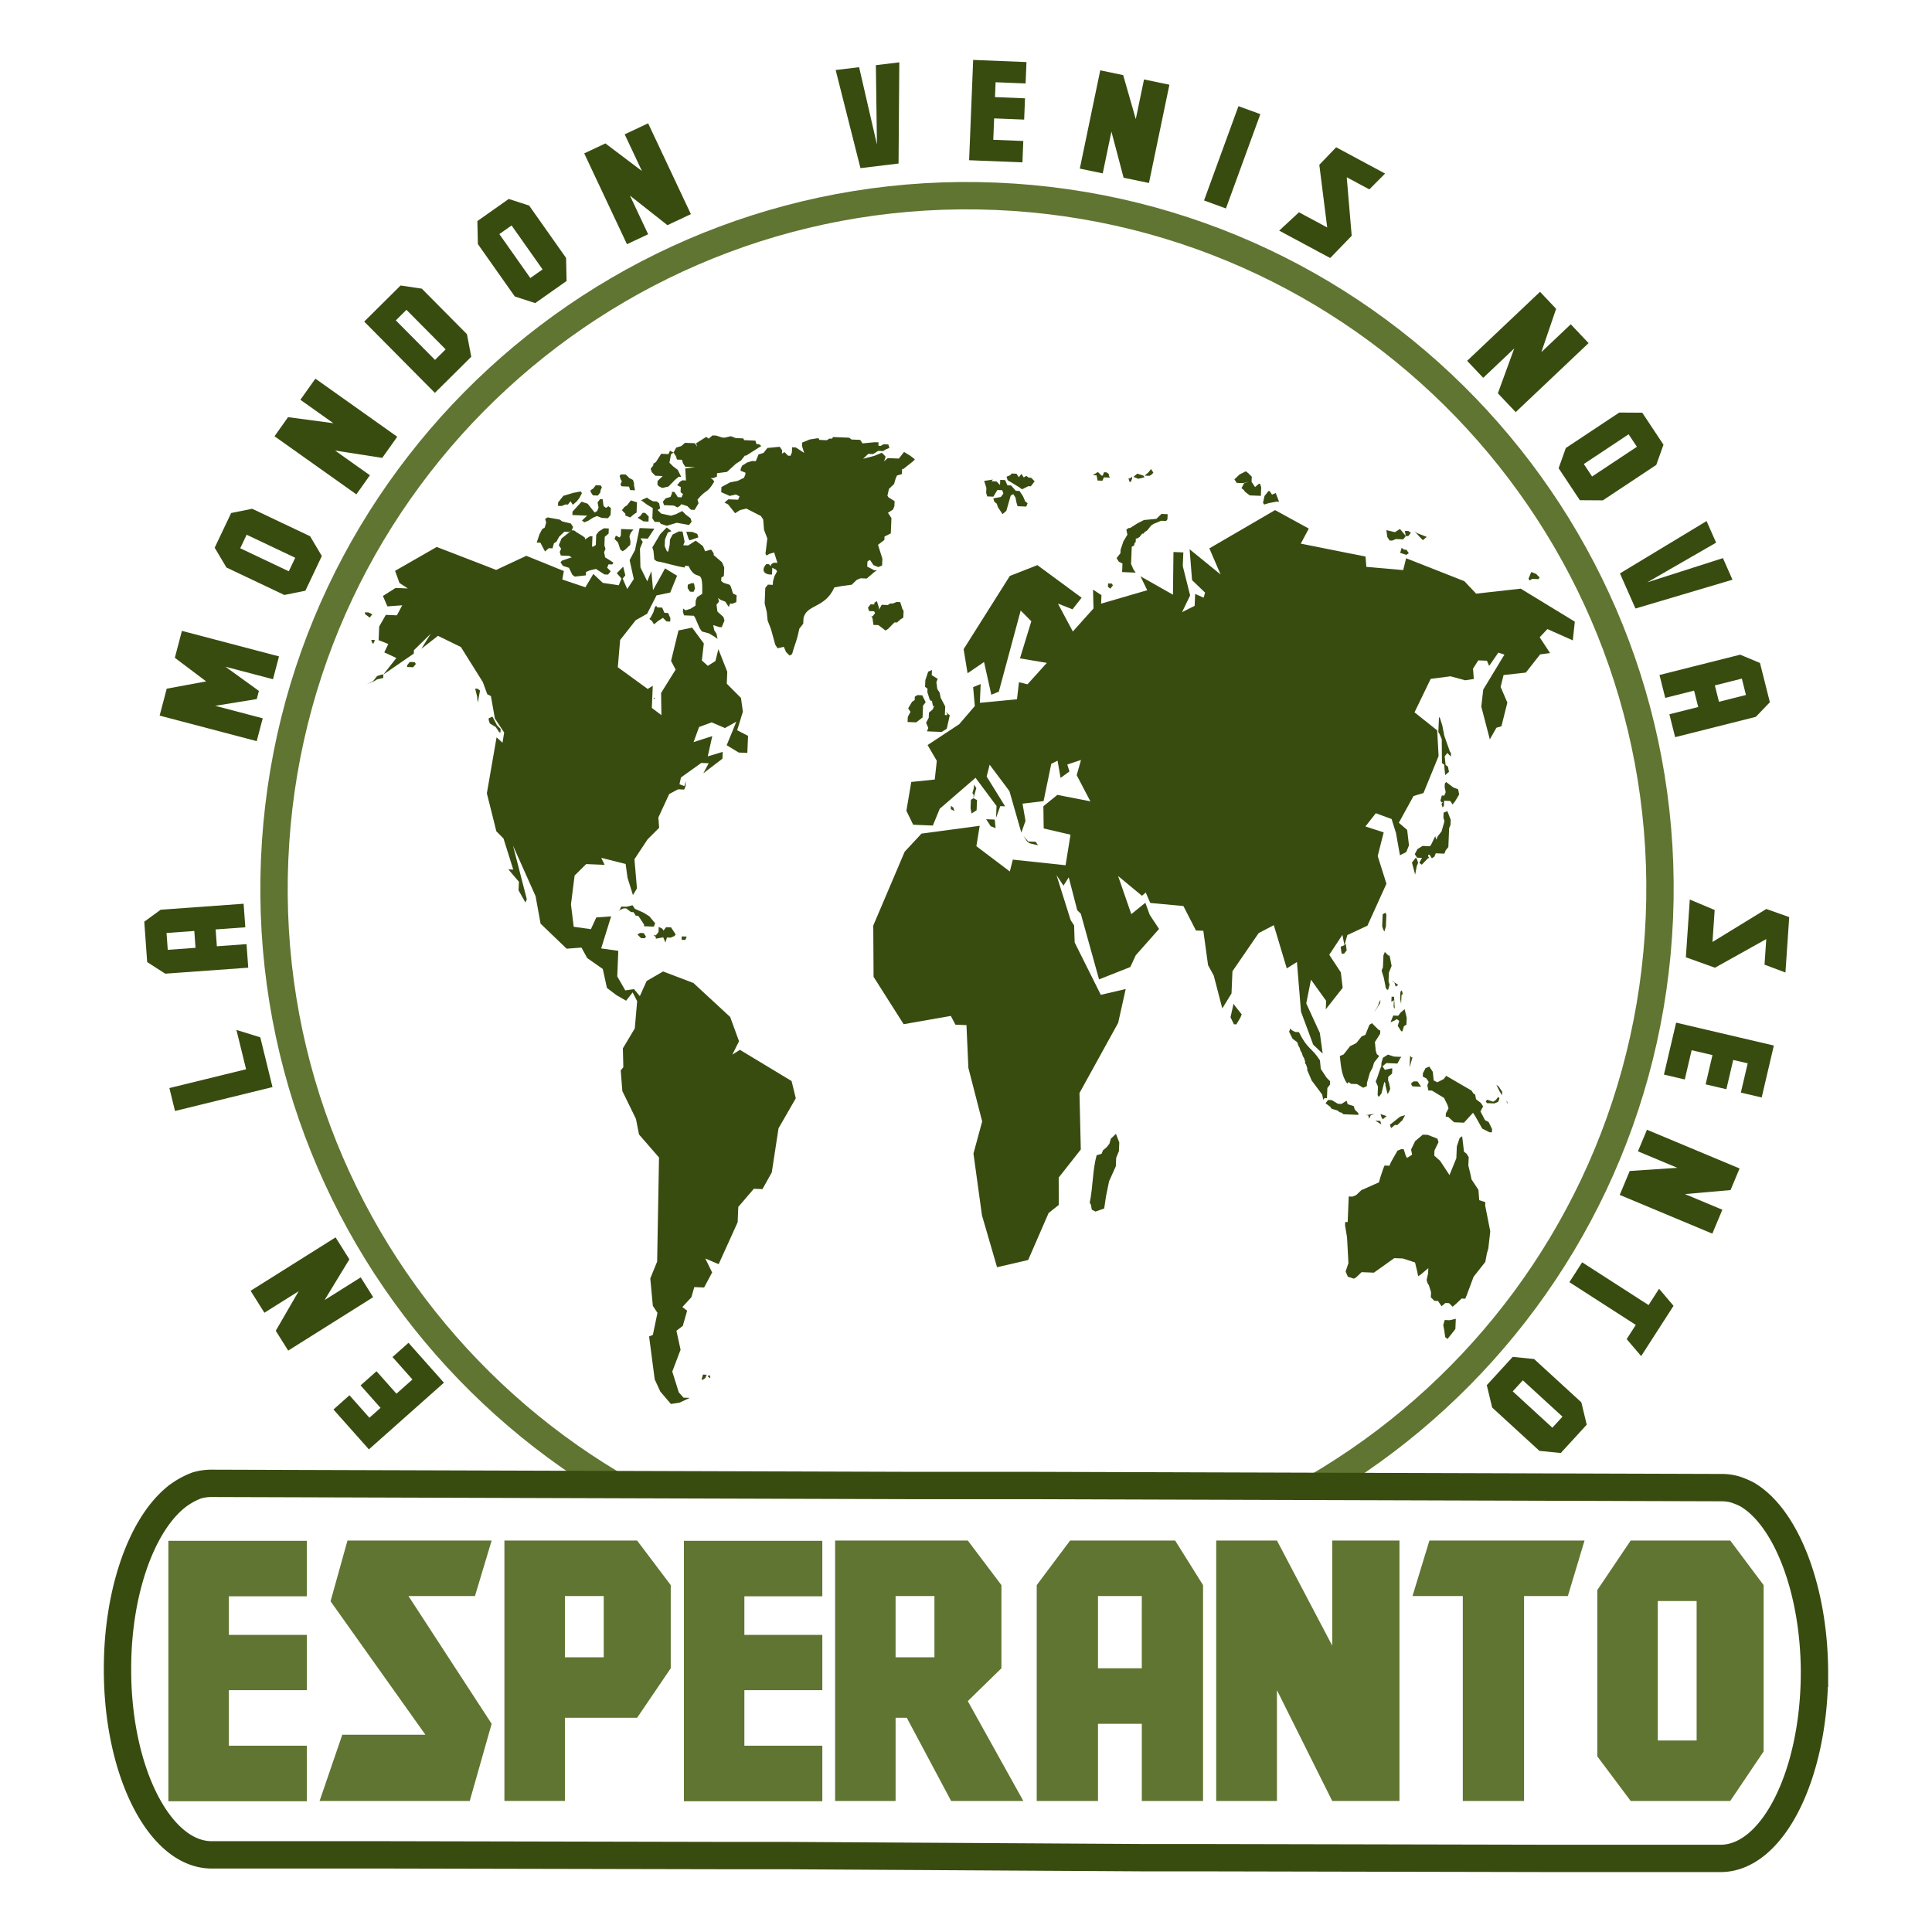 <?xml version="1.0" encoding="UTF-8"?> <svg xmlns="http://www.w3.org/2000/svg" height="2500" viewBox="0 0 192.756 192.756" width="2500"><path d="m0 192.756h192.756v-192.756h-192.756z" fill="#fff"></path><path d="m165.558 91.538c-1.588 38.153-33.804 67.792-71.955 66.204-38.15-1.588-67.792-33.801-66.204-71.955 1.588-38.152 33.804-67.792 71.955-66.204 38.149 1.588 67.792 33.803 66.204 71.955z" fill="#fff" stroke="#607531" stroke-miterlimit="2.613" stroke-width="2.729"></path><g clip-rule="evenodd" fill="#394c10" fill-rule="evenodd"><path d="m63.117 99.013-.65.827-.961-.552-.952-.72-.414-1.894-1.554-1.088-.572-1.044-1.48.11-2.6-2.497-.5-2.748-2.25-5.036 1.376 5.341-.137.335-.687-1.22.036-.853-1.053-1.236.488.02-.976-3.11-.709-.708-.948-3.79.969-5.585.593.536.165-1.015-.927-1.402-.396-2.233-.362-.187-.442-1.209-2.19-3.5-2.29-1.117-1.652 1.294.923-1.495-1.667 1.635-.014.338-3.038 2.09 1.299-1.65-1.207-.562.404-.835-.967-.382.057-1.36.662-1.164 1.105.046.533-1.003-1.48.109-.448-1.039 1.264-.8 1.226.051-.838-.546-.44-1.213 4.156-2.382 5.93 2.291 3.008-1.408 3.747 1.52-.155.844 2.302.778.792-1.33.948.89 1.59.238.273-.67-.47-.531.64-.656.213.862-.262.33.45 1.041.656-.996-.416-1.891.536-1 .461-2.198 1.473.06-.658.997-.736-.031.232.352-.275.67.046 1.876.68 1.391.412-1.005.165 1.882 1.198-2.166 1.2.732-.685 1.677-1.365.284-.937 1.834-1.132.635-1.56 1.98-.234 2.718 2.983 2.17.505-.321-.092 2.211.954.722-.032-2.214 1.45-2.328-.455-.87.74-3.039 1.362-.282 1.166 1.58-.194 1.698.592.534.759-.478.296-1.182.888 2.253-.05 1.19 1.418 1.424.189 1.37-.571 1.852 1.086.556-.071 1.701-.86-.035-1.2-.731.96-2.346-1.135.634-1.327-.567-1.25.46-.552 1.51 1.867-.602-.452 2.025 1.494-.45-.028.682-1.907 1.454.535-1-.74-.031-2.025 1.45-.15.674.484.19.14-.503-.02.508-.134.337-.613-.026-.883.474-1.08 2.34.078 1.028-1.15 1.146-1.315 1.988.25 2.91-.399.666-.542-1.727-.188-1.373-2.433-.614.339.699-1.842-.077-1.154 1.145-.365 2.881.275 2.228 1.713.242.54-1.171 1.481-.109-.995 3.198 1.71.242-.105 2.55.802 1.396.867-.13.585.703.676-1.507 1.64-.954 3.026 1.148 3.67 3.392.883 2.422-.668 1.337.756-.48 5.156 3.112.421 1.721-1.723 2.996-.674 4.404-.93 1.665-.859-.036-1.552 1.812-.064 1.53-1.895 4.182-1.331-.565.681 1.392-.801 1.5-.98-.04-.288 1.01-.903.983.478.36-.433 1.516-.636.486.414 1.894-.828 2.178.651 2.074.47.529.614.025-1.004.47-.866.136-1.058-1.237-.56-1.218-.56-4.283.376-.156.46-2.195-.462-.701-.256-2.738.685-1.676.187-10.387-1.997-2.298-.302-1.55-1.36-2.782-.161-2.051.26-.332-.046-1.874 1.19-1.997.235-2.716z"></path><path d="m63.61 78.24.146-.503.995-.3.117.176.26-.331-.118-.175.26-.33.867-.134.245.01-.014.34-.26.33-.98-.041-.139.336-.266.498-.866.134z"></path><path d="m62.093 76.304.404-.836.26-.33.737.031.015-.341.229.351.37.016.838.545.107.347-.128.165-.486-.19-.135.334-.158.845-.247-.01-.143.506.15-.676-.232-.35.145-.505-.353-.357-.24-.18-.381.326-.296 1.18-.021.51-.39.494-.116-.175-.096-.684.529-.83.014-.34zm-.16-2.053.355.356.735.03.486.19.25-.16-.222-.52-.355-.355-.23-.35-.24-.181-.616-.026-.386.496-.255.16-.518.66.117.174.366.016.27-.5zm43.475 13.06 1.41 4.488.346.527.055 1.704 2.608 5.224 2.485-.579-.753 3.377-3.859 6.998.132 5.632-2.206 2.804.01 2.728-1.016.807-2.039 4.689-3.105.72-1.506-5.176-.849-6.168.87-3.202-1.376-5.34-.192-4.269-1.103-.046-.457-.872-4.707.827-3-4.726-.032-5.114 3.135-7.37 1.676-1.805 5.808-.78-.33 2.035 3.337 2.524.297-1.184 5.264.56.492-3.048-2.676-.622-.03-2.218 1.396-1.132 3.294.646-1.367-2.612.431-1.516-1.368.454.218.691-.889.644-.3-1.716-.628.314-.767 3.717-2.1.255.296 1.716-.416 1.175-1.185-4.137-1.976-2.641-.296 1.182 1.84 2.973-.485-.02-.421 1.176.05-1.192-2.095-2.813-3.572 3.088-.687 1.677-1.961-.081-.68-1.392.488-2.877 2.344-.243.202-1.868-.918-1.57 3.161-2.085 1.55-1.809-.166-1.884.75-.31-.079 1.873 3.704-.356.196-1.698.852.206 1.93-2.136-2.682-.45 1.134-3.704-1.062-1.066-2.18 8.088-.75.31-.725-3.266-1.645 1.124-.393-2.403 4.611-7.308 2.748-1.077 4.414 3.25-.91 1.157-1.453-.573 1.485 2.788 2.062-2.3-.046-1.878.84.548-.036.85 4.604-1.341-.679-1.392 3.245 1.84.051-4.26.985.041-.057 1.361.736 2.929-.805 1.67 1.255-.63.05-1.191.845.377.143-.505-1.298-1.246-.243-3.08 3.09 2.516-1.12-2.605 6.554-3.817 3.367 1.845-.8 1.5 6.46 1.29.082 1.027 3.674.323.296-1.18 5.807 2.287 1.177 1.243 4.448-.498 5.397 3.293-.2 1.866-2.537-1.126-.769.818 1.038 1.577-.989.129-1.43 1.816-2.222.248-.295 1.18.673 1.563-.59 2.362-.5.151-.658 1.163-.852-3.273.194-1.696 2.113-3.492-.607-.196-.916 1.326-.222-.519-.862-.036-.526.83.08 1.026-.863.133-1.462-.4-1.978.257-1.615 3.34 2.264 1.8.138 2.563-1.507 3.687-.994.3-1.465 2.665.832.717.18 1.541-.272.67-.628.315-.401-2.232-.432-1.382-1.576-.578-1.038 1.32 1.824.59-.597 2.361.871 2.763-1.896 4.183-2.004.936-.29 1.013-.203-1.033-1.312 1.99 1.156 1.754.183 1.541-1.686 2.145.035-.85-1.512-2.106-.47 2.366 1.356 2.953.282 2.057-.946-.894-1.217-3.287-.406-4.959-1.013.639-1.294-4.315-1.51.79-2.617 3.81-.093 2.213-.92 1.495-.85-3.272-.57-1.048-.472-3.428-.736-.03-1.253-2.44-3.305-.306-.45-1.04-.38.323-2.38-1.972 1.318 3.804 1.399-1.135.443 1.212.927 1.4-2.325 2.63-.542 1.17-3.12 1.234-1.82-6.55-.357-.356-.847-3.276-.525.83z"></path><path d="m128.63 55.211.136-.333.382-.326.499-.148.007-.172-.029.681-.135.334zm-15.777 24.57-.096-.687-.235-.18-.24-.18-.11-.345-.232-.35.015-.342.246.01.021-.51.744-.139.014-.342-.095-.685-1.108-.046-.892.815-.153.676-.014.34.552 1.558c1.285 2.393-.112 1.181.354 3.251l.608.197.352.356.369.015.497-.151-.053-1.705-.474-.362.02-.508.253-.163.243.01.022-.508-.352-.355-.245-.01-.014.34zm2.972-3.457-.145.505.23.352-.006.17.13-.165-.425 1.346-.86-.036-.086-.857.15-.676.251-.16.385-.324.245.01zm-28.894-14.836.124.006.26-.332-.115-.176-.494-.02-.107-.344.259-.33.37.015.007-.17.253-.16.108.346.11.345-.014.338.007-.17.266-.498.61.026.254-.16.245.01.375-.155.37.016.217.69.117.173-.028.683-.255.158-.38.327-.248-.01-.641.652-.252.161-.714-.542-.491-.02-.096-.685zm-21.672.803-.232-.352-.237-.182.13-.165.265-.498.145-.505.13-.166.116.177.489.02.225.52.366.015.227.519-.014.341-.369-.015-.355-.357-.505.321zm3.347-3.612.014-.341.376-.155.242.01.104.517-.14.335-.365-.015zm.479-5.604.484.19.108.345-.873.304-.114-.175-.218-.69z"></path><path d="m66.996 52.988-.375.154-.274.67-.029.681.225.522.125.005.15-.676.022-.511.266-.502.628-.313.366.016.204 1.031-.138.335.493.02.755-.48.477.362.24.18.223.521.497-.15.126.005.23.351-.006.169.832.717.224.52-.036.851-.252.159-.014.341.238.18.607.196.114.175.216.691.362.187-.028.68-.376.153-.245-.01-.135.336-.347-.525-.484-.19-.24-.18.109.346-.26.328.095.687.593.535.11.345-.139.337-.136.336-.245-.01-.607-.197.101.515.23.35.102.515-.238-.179-.6-.367-.73-.2-.229-.349-.45-1.043-.116-.174-.981-.04-.108-.346.014-.338.24.179.496-.149.504-.32.022-.51.136-.337.508-.32c.09-2.931-.517-.961-1.362-2.785l-.367-.015-.007.168c-.947-.13-1.864-.474-2.803-.625l-.239-.18-.086-.856-.108-.346.793-1.334.641-.653zm-3.385-1.333.254-.161.259-.33.245.01.353.355-.021.509-.49-.02zm-2.165 1.783.362.185.131-.165.028-.68 1.227.052-.262.328-.135.336.1.516-.015.34-.508.492-.254.158-.238-.179-.218-.692-.353-.355zm1.428-1.814.384-.326.252-.16.042-1.02-.607-.196-.387.494-.254.162-.259.328.352.356-.007.17zm-4.295-.178-1.473-.062.015-.341.901-.986.607.196.7.882.255-.16.133-.336-.098-.515.258-.33.248.01.094.687.236.178.254-.158.238.179-.028.681-.26.33-.612-.026-.485-.188-.376.153-.505.32-.376.154-.24-.179zm-1.43-1.083.383-.326.26-.33.265-.5-.115-.176-.744.14-.997.3-.518.66-.014.34.369.014.376-.153.243.01.261-.33zm4.669-2.875.13-.163.491.02.355.354.357.185.11.347-.007.17.103.515-.49-.02-.108-.346-.739-.03-.115-.176.137-.334-.116-.177zm-2.376.924-.26.33-.251.16-.007.17.23.351.493.02.258-.33.007-.17.137-.335-.116-.175zm4.486 1.55.252-.16.377-.154.236.18.363.186.366.015.24.18.101.517-.253.158.356.357.974.21.497-.149.629-.316.354.357.476.36.109.345-.258.332-1.22-.225-.998.301-.606-.194-.116-.178-.49-.02-.231-.348.042-1.02-.6-.368-.479-.36zm-6.14 5.71-.736-.03-.238-.18-.86-.036-.107-.345.135-.337-.231-.348.273-.672 1.019-.812-.252.162-.49-.02-.515.49-.266.5-.252.16-.144.505-.367-.016-.383.326-.457-.871-.369-.016.28-.841.269-.501.253-.158.144-.507-.108-.343.252-.163 1.22.224.237.179.854.206.23.351-.136.333.246.01.238.182.598.366.24.182-.007.17.252-.16.252-.161.247.01-.043 1.023.12.005.256-.162.043-1.02.257-.332.506-.318.491.02-.02.51-.384.325-.035.851.11.347-.139.335.103.515.598.367.24.178-.133.163-.366-.015-.136.338.353.355-.26.33-.367-.015-.84-.547-.62.146-.375.154-.014.34-1.111.124-.238-.18-.34-.697-.606-.194-.234-.353.131-.163.873-.304zm28.263-11.436-.23-.349-.862-.036-.236-.182-1.597-.066-.128.166-.247-.01-.254.16-.736-.03-.115-.176-.865.134-.75.308-.015.342.217.69-.838-.546-.367-.015-.022.51-.136.336-.245-.01-.354-.357-.253.16.014-.339-.232-.351-1.233.119-.39.494-.497.151-.275.67-.369-.015-.498.15-.506.32-.137.335-.007.17.485.19-.007.172-.137.333-.63.314-.74.14-.882.475-.021.51.846.376.618-.144.362.185-.137.336-.981-.04-.382.324.36.185.7.88.506-.319.62-.144 1.446.741.23.352.082 1.025.33.865-.186 1.529.116.175.252-.16.5-.15.107.346.218.691-.368-.015-.253.158-.007.17-.24-.18-.245-.01c-.534.611-.24 1.073.572 1.047l.028-.68.362.184.117.173-.268.501-.142.507-.014.34-.493-.02-.26.329-.063 1.533.21.861.087.854.335.868.428 1.552.229.351.623-.146.223.52.354.357.252-.158.145-.506.28-.842.143-.506.152-.675.39-.496.021-.508c.262-1.448 2.15-.994 3.081-3.111l.742-.14.992-.129.51-.49.374-.154.614.026.763-.65.254-.16-.247-.011-.72-.37.02-.512.253-.158.348.525.484.192.378-.156.028-.68-.436-1.383.635-.485.014-.341.627-.313.064-1.531-.347-.527.252-.16.252-.16.137-.334.021-.512-.598-.367-.117-.173.152-.677.512-.49.143-.504.139-.335.497-.15.02-.51.125.004 1.017-.809.13-.166-.476-.359-.6-.367-.522.66-1.102-.046-.383.326-.274.67.412-1.006.007-.17-.355-.356-.752.31-1.118.295.512-.49.49.02.506-.32.492.02.253-.16.373-.156-.106-.345-.492-.02-.252.16-.248-.01.014-.339-.367-.015zm-20.729 25.384-.12-.005.113.174z"></path><path d="m68.741 46.584-.369-.015-.23-.35-.107-.347-.494-.02-.108-.345-.23-.35-.254.16-.158.846.355.355.475.36.341.697-.246-.01-.383.323-.643.656-.62.143-.361-.184-.117-.175.014-.342.514-.49-.736-.03-.355-.358-.109-.344.26-.33.007-.17.253-.16.526-.83.735.03.138-.334.362.185.266-.501.5-.148.38-.326.983.04.233.352-.11-.346.758-.481.255-.16.238.18.38-.323.369.016.607.194.245.01.62-.143.485.189.735.03.117.176 1.104.046.11.346.247.01.236.18-1.01.64-.505.32-.123-.005-.39.495-.506.321-.893.814-.99.13-.014.34-.376.155-.245-.01.238.179.118.175c-.765 1.284-.772.684-1.675 1.806l.11.347-.396.666-.369-.016-.353-.356-.607-.196-.128.165-.254.16-.362-.186-.981-.04-.11-.345.26-.332.5-.148.136-.336.007-.17.245.01.348.527.367.015.137-.336-.236-.18.02-.51-.361-.185.262-.332.25-.16.368.016-.073-1.195.989-.129zm83.76 11.156.135-.336.138-.335.483.19.356.357-.128.165-.615-.026-.256.16zm-10.156-4.173-.967-.38-.24-.181.472.53.352.357zm-2.648 1.592.145-.503.237.182.246.01.231.347-.252.163zm-.527-2.065.505-.32.585.706-.103-.515.367.015.24.18-.261.33-.243-.01-.26.331-.733-.03-.38.153-.247-.01-.23-.35-.092-.685zm-12.261-3.748.373-.155.33.867-.244-.01-.741.138-.502.149-.114-.175.15-.673.392-.496.124.005zm-2.287-1.289-.496.15-.264.501.236.18.114.175.479.362 1.104.046.035-.851-.108-.347-.123-.005-.383.326-.348-.526.022-.51-.357-.357-.236-.18-.628.316-.512.49.233.35.614.025zm-14.082 10.493.014-.34.37.015.111.174-.257.333zm3.032-10.781.62-.145-.118-.175-.605-.195-.385.324zm.626-.315.49.02.252-.16.131-.164-.233-.352-.258.332zm-1.61.274.125.005.247-.16-.007.17-.134.336-.12-.005zm-3.554-.318.506-.32.356.355-.145.507.243.01.138-.336.615.025-.117-.175.007-.17-.237-.18-.246-.01-.138.334-.12-.005-.145.507-.247-.01-.1-.517zm-6.436 1.097.244.01.387-.496-.352-.355-.243-.01-.241-.18-.25.16-.236-.353-.26.331-.23-.351-.49-.02-.13.166-.376.154.11.346.603.365.594.364.238.182zm-4.408-.526.868-.134-.13.165.492.02.353.357.021-.511.487.02.229.522.367.015.469.53.367.016.351.524.222.521.241.18-.136.335-.864-.036-.108-.345-.101-.515-.227-.351-.256.16-.432 1.517-.38.325-.464-.702-.109-.345-.24-.18-.108-.346.746-.139.26-.331-.113-.344-.488-.02-.397.664-.613-.025-.107-.346.022-.51zm16.272 4.937-.252.16-.13.166-.123-.005-.257.33-.254.161-.122-.005-.014.337-.132.168-.007.168-.255.16-.07 1.703.226.521.233.35-1.35-.057.034-.85-.363-.185-.228-.352.388-.496.014-.338.282-.843.397-.663-.103-.517.252-.158.12.005.762-.48.627-.315 1.235-.119.51-.49.615.025-.021.511-.13.165-.493-.02-.749.309-.252.16zm-67.053 15.787.211.86-.007.17.109.346.014-.341.156-.845-.236-.18zm23.095 68.453-.369-.015-.144.506.123.005.253-.161zm-2.484-43.735-.014.34.37.016.137-.335zm-1.11.126.374-.156.13-.164-.462-.704-.492-.02-.26.332-.029.681.225.519.144-.503zm-.739-.03-.742.137.007-.168-.238-.182.245.01.26-.33.02-.512.363.186.113.177zm-2.568-.28.353.356.368.015.13-.163-.23-.35-.37-.016zm7.146 43.93.114.177-.007.167-.237-.177zm-7.794-46.174.248.01.233.353.245.01.578.874-.007.17.982.041.133-.335-.584-.704-.598-.368-.845-.374-.232-.352-.62.146-.492-.02-.264.498.128-.164.376-.154.245.01zm-22.334-24.62.26-.329.492.02.117.176-.263.33-.614-.026zm-4.013 1.88.749-.308.255-.16.62-.145.014-.342-.121-.005-.499.151-.39.496zm.43-4.415.368.015-.137.337-.122-.005zm-.628-2.58.007-.17.364.015.362.186-.259.328zm12.726 10.244-.374.154-.007.17.11.347.598.365.346.526.124.005.014-.342-.354-.355zm92.247 14.066.491.02-.266.498.238.185.64-.658.126.006-.12-.177.007-.17.127.005.231.352.25-.161.139-.335.858.036.136-.337.262-.328.078-1.871.137-.336.021-.509-.335-.867-.375.155-.02.508.108.347-.29 1.011-.387.495-.136.335-.11-.346-.403.835-.128.166-.738-.03-.506.318-.268.5zm2.326-5.699.144-.504.246.01.137-.336-.101-.515.014-.342.13-.165.237.18.478.362.486.19.1.516-.396.666-.261.33-.23-.35-.615-.026-.021.51-.131.164-.109-.345.13-.164-.123-.006zm-40.146 4.463-.85-.204-.24-.18-.348-.527.472.532.736.03zm-6.384-6.059.228.35-.142.507-.142.503.355.188-.042 1.018-.249.162-.255.16-.101-.516.035-.85.257-.162.014-.338-.12-.176.148-.506zm-2.304 2.12.24.181.107.345-.361-.187zm-2.392-7.43 1.47.062.505-.318.302-1.352-.238-.182-.117-.175.11.346-.247-.01.036-.85-.455-.872-.102-.516-.231-.35-.096-.685.138-.335-.6-.367.022-.508-.372.154-.285.84-.028.68.242.18-.014.34.108.348.106.345.115.175.124.005.1.515.122.005-.136.335-.382.323-.021.512-.263.5.22.522z"></path><path d="m90.556 71.864.014-.341.27-.501-.234-.35.397-.664.254-.16.014-.34.252-.16.491.021.343.696-.263.33-.05 1.189-.635.486-.86-.036zm50.314 14.193.39-.493.116.176.11.343-.139.338-.158.843zm3.314-8.723-.088-.855.007-.171-.238-.179-.022-2.389-.225-.522-.114-.175.064-1.528.113.174.219.693.2 1.028.55 1.558.118.174-.014.342.124.005-.124-.005-.355-.357-.26.33.088.856.238.182.1.515zm-44.94 4.436-.859-.036.459.7.487.192zm44.749 50.435.143-.506.49.02.62-.141-.043 1.02-.78.989-.236-.182-.093-.683zm4.856-19.229-.245-.01-.723-.367-.687-1.222-.23-.354-.904.987-.981-.04-.595-.536-.243-.01.014-.34.265-.501-.104-.345-.345-.697-1.197-.73-.369-.016-.1-.515.136-.335-.23-.352-.36-.185.014-.341.265-.5.374-.153.348.523.087.857.362.187.628-.316.261-.33 2.519 1.469.232.348.126.005.098.517.476.36.232.352-.268.5.456.871.362.186.34.696zm-.61-3.09.127-.166.61.197.254-.161.257-.33.117.176-.138.335-.373.153-.741-.03zm-8.048 1.37-.268.499-.513.491-.243-.01-.382.321-.111-.342 1.02-.81zm-3.069-.128-.869.134.247.01.11.345.138-.335zm12.171-2.902.237.18.346.525-.014.339-.23-.349zm-7.509.198-.349-.525-.368-.015-.252.16-.007.17.117.174zm-1.148-1.924.05-1.19.115.176.12.005zm-2.52 1.431.114.175-.007.17.21.862.13-.167.139-.335-.103-.515-.109-.345.015-.341.381-.325.022-.511-.121-.005-.621.144-.233-.35.382-.323 1.107.046.265-.501.13-.165-.734-.03-.609-.196-.505.32-.143.506-.014.338-.136.335-.28.84-.14.337.225.52-.036.85.117.177.258-.33zm-1.067-6.863.658-.995.014-.34-.275.671zm2.742-.908.035-.849.13-.168-.109-.345-.128.165-.028.682zm-.785 1.16.492.02.257-.33.385-.324.208.86-.028.68-.25.162-.148.504-.122-.005-.345-.525.144-.503-.24-.185-.253.164-.375.152zm.15-.675-.115-.175.029-.681-.254.16.022-.512.246.01zm-.255-2.736.123.005.117.175.106.344.254-.16-.24-.179zm-1.06-1.07.135-.332.05-1.194.138-.335.354.355.122.005.202 1.033-.273.67-.035.853.107.343-.143.505-.122-.005-.117-.175-.201-1.032zm.284-3.907-.114-.175-.11-.344.05-1.193.252-.158.117.174-.05 1.192zm-29.404 27.068c.332-1.595.274-3.21.687-4.74l.499-.15.135-.336.38-.33.26-.328.146-.506.51-.49.333.867-.035.853-.273.668-.036.85-.676 1.506-.31 1.52-.174 1.189-.872.305-.363-.185-.1-.517zm24.952-14.64.377-.155.65-.828.624-.313.52-.66.376-.154.407-1.006.254-.161.71.71.12.006-.014.341-.522.831.084.857.108.346.238.18-.515.661-.147.504-.268.5-.289 1.012-.014.34-.372.155-.602-.366-.613-.026-.235-.18-.128.165c-.601-.804-.63-1.8-.749-2.76zm-10.602-5.215-.304 1.35.341.697.247.01.394-.666.138-.331-.701-.885zm27.263 9.657.106.345-.114-.174zm-12.6 1.351.608.196-.382.324-.115-.175zm-.516.66.489.02.11.347zm10.97 14.09.158-.844.145-.506.193-1.698-.508-2.576.015-.34-.607-.197-.08-1.028-.691-1.05-.105-.514-.21-.859.035-.853-.23-.351-.24-.177-.182-1.543-.25.161-.282.84-.05 1.19-.683 1.677-.927-1.406-.592-.534.02-.508.404-.838-.107-.345-.97-.38-.49-.02-.382.324-.385.324-.403.838.103.513-.252.16-.252.161-.115-.176-.219-.689-.246-.01-.376.152-.662 1.168-.136.335-.493-.02-.136.333-.28.84-.144.506-1.755.78-.513.488-.376.156-.368-.015-.106 2.554-.247-.01-.014.336.197 1.205.14 2.561-.281.838.223.522.609.197.252-.161.511-.491 1.228.05 2.03-1.449.86.036 1.213.396.208.86.103.513.25-.161.383-.322.382-.326-.021.509-.15.676.107.346.118.172.218.694-.022.511.354.355.367.016.346.526.385-.324.365.015.357.355.38-.324.515-.491.367.015.14-.336.688-1.847zm-14.741-15.099-.607-.195-.115-.178-.476-.36.257-.329.37.016.6.365.368.015.507-.32.107.346.606.195.106.347.357.355-.007.17-1.473-.061-.238-.18-.123-.005zm-3.028-4.046.007-.172-.109-.345-.112-.175.007-.168-.113-.345-.114-.177-.108-.345-.115-.175-.11-.347-.114-.176-.107-.345-.477-.359-.341-.695.135-.335.117.174.36.186.37.016c.883 1.773 1.246 1.489 2.096 2.814l.085.853.579.879.352.355-.015.34-.259.328-.042 1.025-.244-.01-.13.163-.1-.515-1.05-1.407zm3.339-12.303.376-.154.13-.165.095.683-.26.33-.247-.01z"></path></g><path d="m36.805 144.604-3.536-3.979 1.596-1.418 1.991 2.24 1.11-.985-1.992-2.241 1.59-1.412 1.99 2.24 1.596-1.418-1.99-2.24 1.596-1.419 3.536 3.98zm.428-15.184-8.48 5.33-1.242-1.978 2.289-3.95-3.42 2.151-1.377-2.19 8.478-5.33 1.377 2.19-2.476 4.066 3.607-2.267zm-20.333-20.864.56 2.288 9.727-2.385-1.217-4.965-2.38-.738.962 3.924zm-2.506-16.598.29 4.03 1.803 1.156 8.28-.598-.17-2.35-2.96.214-.121-1.68 2.96-.214-.17-2.35-8.28.599zm4.992.926.121 1.68-2.77.2-.121-1.68zm6.446-23.951-3.336-2.412 4.741 1.247.6-2.278-9.687-2.548-.706 2.686 3.123 2.355-3.934.728-.706 2.686 9.686 2.547.599-2.278-4.741-1.247 4.147-.672zm-3.242-12.313-1.17-1.975 1.64-3.46 2.1-.425 5.779 2.74 1.17 1.976-1.64 3.46-2.1.425zm6.864-.972-4.846-2.298-.64 1.35 4.846 2.298zm6.1-6.326-8.167-5.797 1.352-1.905 4.525.605-3.295-2.338 1.497-2.11 8.167 5.797-1.497 2.11-4.704-.733 3.474 2.466zm6.53-20.523-2.118-.314-3.63 3.6 7.052 7.111 3.63-3.6-.43-2.256zm-1.532 2.113 3.91 3.943-1.06 1.052-3.911-3.943zm7.125-6.56-.049-2.296 3.13-2.207 2.037.662 3.685 5.227.049 2.297-3.13 2.206-2.037-.661zm6.455 2.527-3.09-4.384-1.222.86 3.09 4.385zm8.421-2.513-4.265-9.062 2.114-.995 3.643 2.751-1.72-3.656 2.34-1.101 4.265 9.062-2.34 1.101-3.738-2.95 1.814 3.855zm24.832-17.865 2.34-.282-.075 10.097-3.802.459-2.474-9.79 2.34-.282 1.78 7.723zm9.708-.523 5.319.214-.086 2.134-2.995-.12-.06 1.482 2.996.12-.086 2.124-2.995-.12-.086 2.133 2.996.12-.086 2.134-5.32-.213zm10.64 10.844 2.039-9.805 2.287.475 1.258 4.389.823-3.956 2.532.527-2.04 9.805-2.531-.526-1.214-4.604-.867 4.171zm18.013-5.433-2.185-.798-3.434 9.409 2.185.798zm3.852 9.791-1.973 1.83 5.088 2.732 2.146-2.216-.495-5.841 2.253 1.21 1.575-1.579-4.885-2.622-1.679 1.75.788 6.248zm16.778 14.819 7.273-6.886 1.606 1.696-1.473 4.321 2.934-2.777 1.778 1.878-7.272 6.886-1.779-1.879 1.633-4.472-3.094 2.93zm15.176 5.161 2.296.015 2.118 3.191-.719 2.017-5.329 3.537-2.296-.015-2.118-3.191.719-2.017zm-2.708 6.38 4.47-2.965-.827-1.245-4.469 2.966zm13.054 8.143.953 2.155-9.68 2.874-1.548-3.503 8.642-5.222.952 2.155-6.867 3.956zm4.682 14.378-.987-3.918-1.976-.826-8.05 2.027.575 2.285 2.878-.725.411 1.634-2.877.724.575 2.285 8.05-2.027zm-5.078-.045-.411-1.633 2.693-.678.411 1.633zm-.429 20.774-2.482-1.044-.392 5.761 2.903 1.042 5.119-2.857-.174 2.551 2.087.785.377-5.53-2.287-.81-5.369 3.292zm5.904 13.522-1.213 5.183-2.08-.487.684-2.918-1.445-.339-.683 2.919-2.07-.484.684-2.92-2.08-.486-.683 2.919-2.079-.487 1.214-5.183zm-12.659 8.402 9.24 3.863-.9 2.155-4.548.403 3.728 1.558-.998 2.387-9.24-3.864.997-2.386 4.751-.317-3.93-1.644zm2.651 17.567-3.229 5.017-1.448-1.696.911-1.416-6.626-4.264 1.275-1.981 6.626 4.264 1.048-1.627zm-9.198 9.629.537 2.233-2.588 2.823-2.13-.213-4.716-4.322-.537-2.233 2.588-2.823 2.131.212zm-6.845-1.094 3.954 3.625 1.009-1.101-3.954-3.625z" fill="#394c10" stroke-width=".162"></path><path d="m181.03 166.952c-.037 10.225-4.199 18.461-9.366 18.461h-17.154l-33.516-.07h-6.531l-36.315-.214h-6.531l-33.48-.07h-17.083c-5.167-.072-9.366-8.38-9.33-18.604 0-7.384 2.26-14.059 5.706-16.97a7.658 7.658 0 0 1 2.189-1.278 5.084 5.084 0 0 1 1.471-.213h.037l69.33.213h11.915l69.4.213c.503 0 .97.07 1.436.213.395.142.754.284 1.149.497 3.911 2.343 6.674 9.586 6.674 17.822z" fill="#fff" stroke="#394c10" stroke-width="2.729"></path><path d="m16.799 153.725h13.81v5.54h-7.776v3.85h7.777v5.513h-7.777v5.54h7.777v5.54h-13.811zm17.35 19.351-2.263 6.606h14.98l2.186-7.699-8.297-12.744h6.632l1.665-5.54h-14.383l-1.69 6.06 9.466 13.317zm32.771-6.633v-8.296l-3.356-4.448h-13.238v25.983h6.034v-8.297h7.204zm-6.685-1.092h-3.875v-6.112h3.875zm7.997-11.626h13.81v5.54h-7.776v3.85h7.777v5.513h-7.777v5.54h7.777v5.54h-13.811zm28.325 15.995 3.355-3.277v-8.296l-3.355-4.448h-13.237v25.983h6.034v-8.297h1.118l4.422 8.297h7.204zm-3.329-4.369h-3.875v-6.112h3.875zm24.017-11.651h-10.481l-3.33 4.447v21.535h6.113v-7.699h4.37v7.699h6.111v-21.535zm-3.329 12.743h-4.369v-7.204h4.37zm7.425 13.239v-25.983h6.06l5.514 10.482v-10.482h6.71v25.983h-6.71l-5.514-11.054v11.054zm21.273-25.982h15.476l-1.665 5.539h-4.37v20.443h-6.111v-20.443h-5.02zm16.75 4.94 3.329-4.94h9.935l3.329 4.447v16.593l-3.33 4.942h-9.934l-3.33-4.448zm9.909 15.008v-13.915h-3.875v13.915z" fill="#607531" stroke-width=".402"></path></svg> 